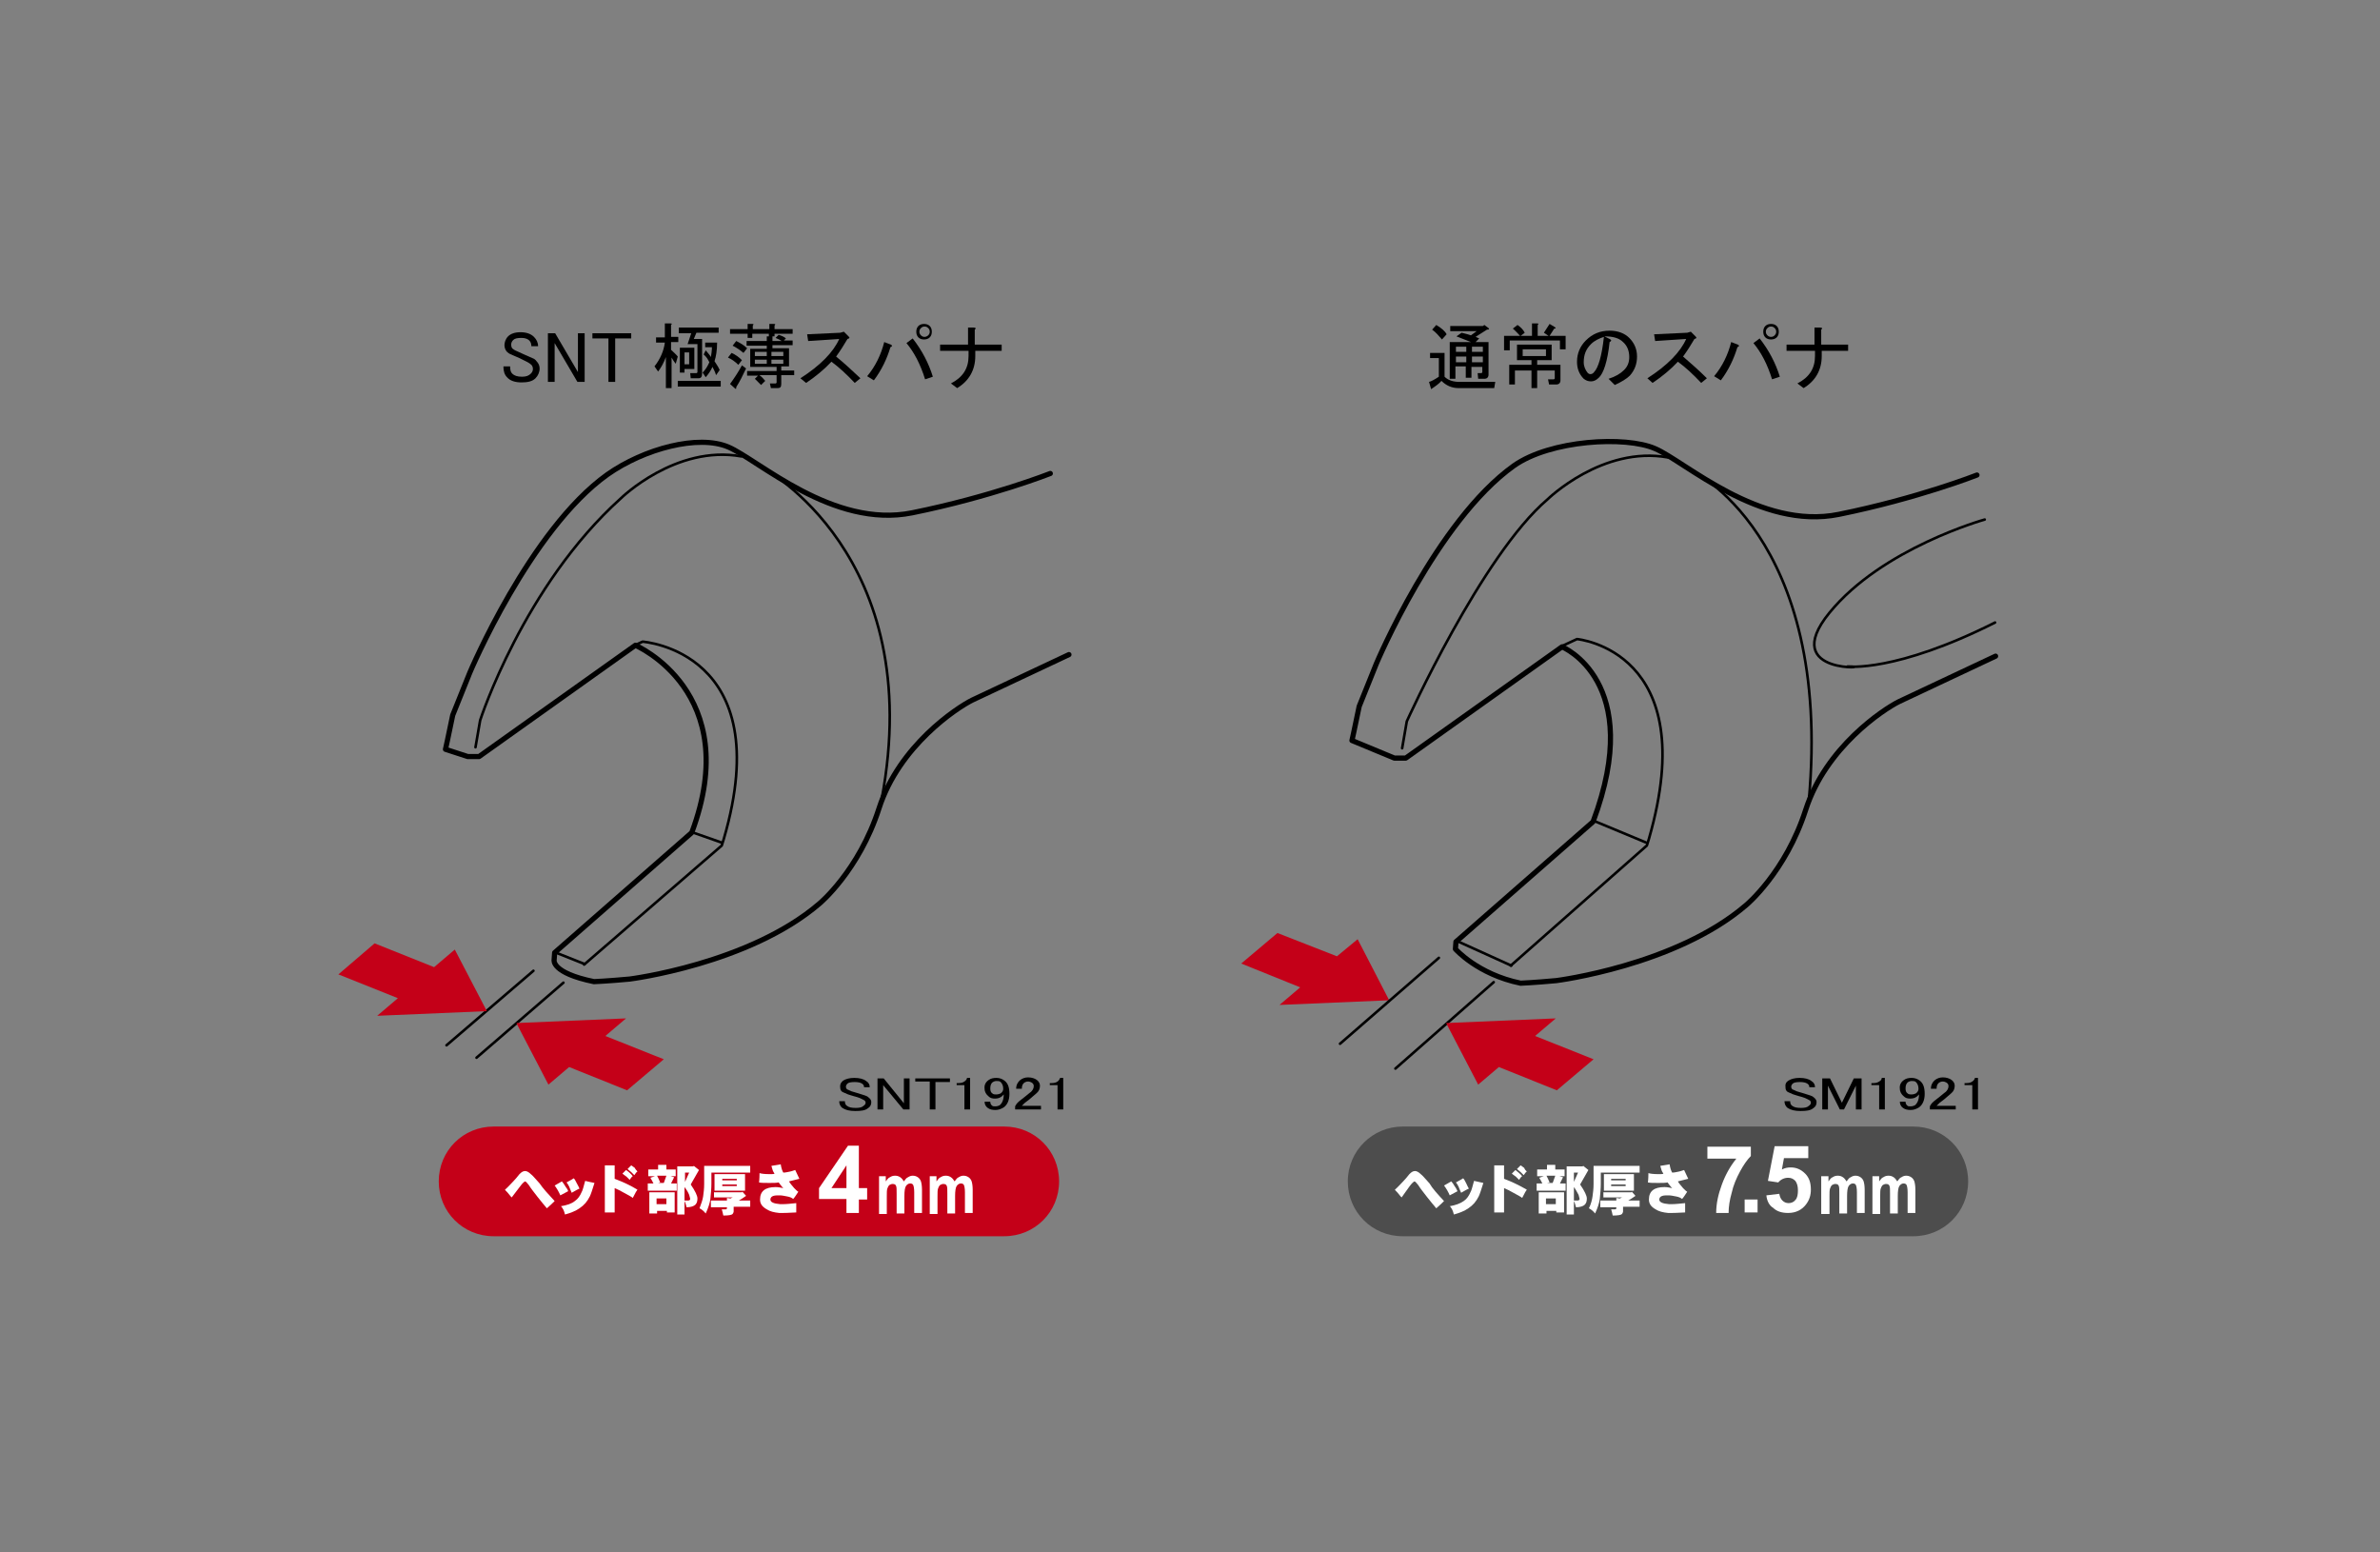 <?xml version="1.0" encoding="utf-8"?>
<!-- Generator: Adobe Illustrator 18.1.1, SVG Export Plug-In . SVG Version: 6.00 Build 0)  -->
<!DOCTYPE svg PUBLIC "-//W3C//DTD SVG 1.1//EN" "http://www.w3.org/Graphics/SVG/1.1/DTD/svg11.dtd">
<svg version="1.1" id="レイヤー_1" xmlns="http://www.w3.org/2000/svg" xmlns:xlink="http://www.w3.org/1999/xlink" x="0px"
	 y="0px" viewBox="0 0 460 300" style="enable-background:new 0 0 460 300;" xml:space="preserve">
<rect x="0" y="0" width="460" height="300" fill="#808080" stroke="none"/>
<g>
	<g>
		<path style="fill:none;stroke:#000000;stroke-linecap:round;stroke-linejoin:round;" d="M206.6,126.5l-18.7,8.8
			c-3,1.5-14.1,8.8-18,20.9c-3.9,12.1-11.5,18.4-11.5,18.4c-13.6,11.7-36.7,14.6-36.7,14.6c-4.3,0.4-6.9,0.5-6.9,0.5
			c-8.3-1.7-7.7-4.2-7.7-4.2l0.1-1.4l26.5-23.2c10.2-27.2-10.9-36.2-10.9-36.2l-30.2,21.5h-2.2l-4.3-1.4c0,0,0.5-2.2,1.4-6.6
			l3.3-8.2c0,0,11.6-27.6,26.6-38.3c7.1-5,17.6-7.8,23.4-5.3c5.8,2.5,20.2,15.8,35.5,12.7c15.3-3.1,26.7-7.6,26.7-7.6"/>
		<path style="fill:none;stroke:#000000;stroke-width:0.5;stroke-linecap:round;stroke-linejoin:round;" d="M122.9,124.6l1.3-0.6
			c0,0,26.3,1.8,15.7,38.1l-0.4,1.3l-26.6,23"/>
		
			<line style="fill:none;stroke:#000000;stroke-width:0.5;stroke-linecap:round;stroke-linejoin:round;" x1="107.2" y1="184" x2="113" y2="186.3"/>
		<path style="fill:none;stroke:#000000;stroke-width:0.5;stroke-linecap:round;stroke-linejoin:round;" d="M143.3,88.2
			c-12.7-2.3-23.3,8.1-23.3,8.1c-18.8,16.9-27.2,42.9-27.2,42.9l-0.9,5.2"/>
		
			<line style="fill:none;stroke:#000000;stroke-width:0.5;stroke-linecap:round;stroke-linejoin:round;" x1="133.7" y1="160.8" x2="139.4" y2="162.8"/>
		<path style="fill:none;stroke:#000000;stroke-width:0.5;stroke-linecap:round;stroke-linejoin:round;" d="M147.4,90.4
			c0,0,31.9,16.8,23,64.1"/>
	</g>
	<g>
		
			<line style="fill:none;stroke:#000000;stroke-width:0.5;stroke-linecap:round;stroke-linejoin:round;" x1="108.9" y1="189.9" x2="92.1" y2="204.4"/>
		
			<line style="fill:none;stroke:#000000;stroke-width:0.5;stroke-linecap:round;stroke-linejoin:round;" x1="103.1" y1="187.6" x2="86.3" y2="202"/>
		<polygon style="fill:#C40018;" points="106,209.6 99.8,197.7 121,196.8 117,200.2 128.3,204.7 121.2,210.7 110,206.2 		"/>
		<polygon style="fill:#C40018;" points="87.9,183.5 94.1,195.4 72.9,196.3 76.9,192.9 65.4,188.3 72.4,182.3 83.9,186.9 		"/>
	</g>
</g>
<g>
	<g>
		<path style="fill:none;stroke:#000000;stroke-width:0.5;stroke-linecap:round;stroke-linejoin:round;" d="M302,124.8l2.8-1.3
			c0,0,24.4,2.2,13.9,38.6l-0.4,1.3L292,186.6"/>
		
			<line style="fill:none;stroke:#000000;stroke-width:0.5;stroke-linecap:round;stroke-linejoin:round;" x1="281.5" y1="181.8" x2="292.1" y2="186.6"/>
		<path style="fill:none;stroke:#000000;stroke-width:0.5;stroke-linecap:round;stroke-linejoin:round;" d="M383.6,100.4
			c0,0-19.8,5.5-30,18c-10.2,12.5,9.9,10.4,3.5,10.4c0,0,9.2,1.2,28.5-8.5"/>
		<path style="fill:none;stroke:#000000;stroke-width:0.5;stroke-linecap:round;stroke-linejoin:round;" d="M322.4,88.4
			c-12.7-2.3-23.3,8.1-23.3,8.1c-12.7,10.8-27.2,42.9-27.2,42.9l-0.9,5.2"/>
		
			<line style="fill:none;stroke:#000000;stroke-width:0.5;stroke-linecap:round;stroke-linejoin:round;" x1="308" y1="158.6" x2="318.1" y2="162.8"/>
		<path style="fill:none;stroke:#000000;stroke-width:0.5;stroke-linecap:round;stroke-linejoin:round;" d="M326.6,90.7
			c0,0,27.7,12.6,23,64.1"/>
		<path style="fill:none;stroke:#000000;stroke-linecap:round;stroke-linejoin:round;" d="M385.7,126.8l-18.7,8.8
			c-3,1.5-14.1,8.8-18,20.9c-3.9,12.1-11.5,18.4-11.5,18.4c-13.6,11.7-36.7,14.6-36.7,14.6c-4.3,0.4-6.9,0.5-6.9,0.5
			c-8.3-1.7-12.6-6.6-12.6-6.6l0.1-1.4l26.5-23.2c10.2-27.2-6-33.8-6-33.8l-30.2,21.5h-2.2l-8.2-3.4c0,0,0.5-2.2,1.4-6.6l3.3-8.2
			c0,0,11.6-27.6,26.6-38.3c7.1-5,21.6-5.8,27.3-3.3c5.8,2.5,20.2,15.8,35.5,12.7c15.3-3.1,26.7-7.6,26.7-7.6"/>
	</g>
	<g>
		
			<line style="fill:none;stroke:#000000;stroke-width:0.5;stroke-linecap:round;stroke-linejoin:round;" x1="288.7" y1="189.8" x2="269.7" y2="206.5"/>
		<polygon style="fill:#C40018;" points="285.7,209.6 279.5,197.7 300.7,196.8 296.7,200.2 308,204.7 300.9,210.7 289.7,206.2 		"/>
		<polygon style="fill:#C40018;" points="262.4,181.5 268.5,193.3 247.3,194.2 251.3,190.8 239.9,186.2 246.9,180.3 258.4,184.8 		
			"/>
		
			<line style="fill:none;stroke:#000000;stroke-width:0.5;stroke-linecap:round;stroke-linejoin:round;" x1="278.1" y1="185.1" x2="259" y2="201.7"/>
	</g>
</g>
<g>
	<path d="M98.2,65c0.5-0.5,1.3-0.8,2.4-0.8c1.1,0,2,0.3,2.6,0.9c0.5,0.5,0.8,1.1,0.8,1.8h-1.3c0-0.4-0.1-0.8-0.4-1.1
		c-0.3-0.3-0.8-0.5-1.5-0.5c-0.8,0-1.3,0.1-1.6,0.4c-0.3,0.3-0.4,0.6-0.4,0.9c0,0.3,0.1,0.6,0.2,0.7c0.2,0.2,0.5,0.4,1,0.6
		c0.8,0.4,1.8,0.8,2.9,1.3c0.3,0.1,0.6,0.3,0.8,0.6c0.4,0.4,0.6,0.9,0.6,1.4c0,0.7-0.3,1.4-0.8,1.9c-0.6,0.6-1.5,0.8-2.7,0.8
		c-1.2,0-2.2-0.3-2.8-1c-0.5-0.5-0.7-1.2-0.7-2.1h1.3c0,0.7,0.1,1.1,0.4,1.4c0.4,0.4,1,0.6,1.9,0.6c0.8,0,1.3-0.2,1.7-0.6
		c0.3-0.3,0.4-0.6,0.4-0.9c0-0.3-0.1-0.6-0.3-0.8c-0.2-0.2-0.5-0.4-0.9-0.6c-0.4-0.2-0.8-0.4-1.4-0.7c-0.7-0.3-1.2-0.5-1.6-0.7
		c-0.3-0.1-0.6-0.3-0.8-0.5c-0.3-0.3-0.5-0.8-0.5-1.3C97.5,66.2,97.7,65.5,98.2,65z"/>
	<path d="M105.9,64.4h1.4l4.4,7.5v-7.5h1.3v9.4h-1.4l-4.4-7.5v7.5h-1.3V64.4z"/>
	<path d="M114.4,64.4h7.6v1h-3.1v8.4h-1.3v-8.4h-3.1V64.4z"/>
	<path d="M128.5,66.2h-1.7v-1h1.7v-2.7h1.1c0.3,0,0.3,0.1,0.1,0.3v2.3h1.4v1h-1.4v1.5c0.4,0.4,0.9,0.8,1.3,1.3l-0.4,1.4
		c-0.3-0.4-0.6-0.8-0.8-1.2v5.9h-1.1v-6c-0.4,1.1-0.9,2-1.5,2.8l-0.7-1C127.6,69.4,128.3,67.8,128.5,66.2z M139.2,74.7H131v-1.1h8.3
		V74.7z M131.3,63.3h7.6v1h-4.3l-0.5,1.2h1.6v6.7c0,0.6-0.2,0.9-0.7,0.9h-1.5l-0.1-1h1.2c0.1,0,0.2-0.1,0.2-0.2v-5.4h-1.9l0.7-2.1
		h-2.4V63.3z M132.3,72h-0.9v-4.8h2.8v4.1h-1.9V72z M133.2,70.4v-2.3h-0.9v2.3H133.2z M137.7,70.9c-0.3,0.7-0.7,1.3-1.3,2l-0.6-0.9
		c0.6-0.6,1-1.3,1.3-2c-0.3-0.6-0.6-1.1-1.1-1.5l0.4-0.8c0.4,0.5,0.8,0.9,1,1.3c0.1-0.6,0.2-1.3,0.2-1.9h-1.3v-0.9h2.3
		c0,1.5-0.2,2.7-0.5,3.6c0.3,0.5,0.7,1,1,1.7l-0.7,1C138.2,71.8,137.9,71.3,137.7,70.9z"/>
	<path d="M141.4,68.2c0.7,0.3,1.4,0.8,2,1.4l-0.7,0.9c-0.6-0.6-1.3-1.1-2-1.4L141.4,68.2z M144.2,71.2c-0.6,1.3-1.2,2.5-1.9,3.6
		c0,0.3,0,0.4-0.2,0.3l-1-0.9c0.8-1.1,1.6-2.3,2.3-3.6L144.2,71.2z M147.9,73.6l-0.8,0.8c-0.4-0.4-0.8-0.8-1.2-1.2l0.6-0.6h-2.1
		v-0.9h5.7v-0.8h-2.5H145v-3.5h3.2v-0.6h-3.9v-0.9h3.9V65h0.4v-0.5h-3.2v0.8h-0.9v-0.8h-3.4v-0.9h3.4v-1h0.9c0.3,0,0.3,0.1,0.1,0.3
		v0.7h3.2v-1h0.9c0.3,0,0.3,0.1,0.1,0.3v0.7h3.5v0.9h-3.5V65h-0.4v0.9h1.8c-0.3-0.2-0.7-0.4-1.2-0.6l0.6-0.6
		c0.6,0.2,1.1,0.4,1.4,0.7l-0.4,0.4h1.7v0.9h-3.9v0.6h3.2v3.5H151v0.8h2.5v0.9H151v1.7c0,0.6-0.2,0.8-0.7,0.8H149l-0.2-0.9h1.1
		c0.1,0,0.2-0.1,0.2-0.2v-1.4h-3.3C147.2,72.8,147.5,73.1,147.9,73.6z M143.7,68.2c-0.6-0.5-1.3-1-2.1-1.4l0.7-0.9
		c0.8,0.4,1.5,0.8,2.1,1.4L143.7,68.2z M148.2,68.8v-0.8h-2.3v0.8H148.2z M148.2,70.3v-0.8h-2.3v0.8H148.2z M151.4,68.8v-0.8h-2.3
		v0.8H151.4z M151.4,70.3v-0.8h-2.3v0.8H151.4z"/>
	<path d="M166.3,73.1l-1.1,0.9c-1.5-1.6-3-3-4.5-4.1c-1.4,1.5-3.1,2.9-4.9,4.1l-1.1-0.9c3.9-2.5,6.4-5.1,7.5-7.6l-6,0.4l-0.2-1.3
		l6.4-0.3l0.7-0.2l0.9,0.9c0.3,0.3,0.2,0.4-0.2,0.5c-0.7,1.2-1.4,2.3-2.2,3.4C163.2,70.2,164.7,71.6,166.3,73.1z"/>
	<path d="M172.2,66.6c0.3,0.2,0.3,0.3-0.1,0.5c-0.7,2.3-1.7,4.4-3.2,6.4l-1.3-0.8c1.6-1.9,2.7-4.2,3.3-6.6L172.2,66.6z M176.4,65.4
		c1.8,2.3,3.1,4.8,3.9,7.4l-1.5,0.5c-0.9-2.9-2.1-5.2-3.6-7L176.4,65.4z M177.5,65.2c-0.3-0.3-0.4-0.7-0.4-1.1
		c0-0.4,0.1-0.8,0.4-1.1c0.3-0.3,0.7-0.4,1.1-0.4c0.4,0,0.8,0.1,1.1,0.4c0.3,0.3,0.4,0.7,0.4,1.1c0,0.4-0.1,0.8-0.4,1.1
		c-0.3,0.3-0.7,0.4-1.1,0.4C178.2,65.6,177.8,65.5,177.5,65.2z M179.4,64.8c0.2-0.2,0.3-0.4,0.3-0.7c0-0.3-0.1-0.5-0.3-0.7
		c-0.2-0.2-0.4-0.3-0.7-0.3c-0.3,0-0.5,0.1-0.7,0.3c-0.2,0.2-0.3,0.4-0.3,0.7c0,0.3,0.1,0.5,0.3,0.7c0.2,0.2,0.4,0.3,0.7,0.3
		C178.9,65.1,179.2,65,179.4,64.8z"/>
	<path d="M188.5,66.6h5.1v1.2h-5.1v1c0,2.7-1.2,4.8-3.5,6.2l-1.2-0.9c2.3-1.2,3.4-2.9,3.4-5.3v-1h-5.5v-1.2h5.4v-3.3h1.1
		c0.4,0,0.5,0.2,0.2,0.4V66.6z"/>
</g>
<g>
	<path d="M278.6,73.6c-0.4,0.5-1.1,1-2,1.6l-0.4-1.4c0.4-0.1,1-0.4,1.9-1v-3.6h-1.7v-1h2.8v4.6c0.7,0.7,1.7,1,2.9,1h6.9l-0.2,1.2
		h-6.9C280.6,75,279.5,74.5,278.6,73.6z M277.6,62.8c1,0.6,1.7,1.2,2,1.8l-0.9,1c-0.6-0.7-1.2-1.4-1.9-1.9L277.6,62.8z M282.5,64.3
		c0.9,0.2,1.5,0.4,1.8,0.5l1.1-0.8h-5.1v-1h6.3l0.3-0.2l0.8,0.6c0.2,0.2,0.1,0.3-0.3,0.3l-2.2,1.4l0.7,0.3l-0.7,0.7h2.5v6.3
		c0,0.5-0.3,0.8-0.8,0.8h-1.2l-0.1-1.1h0.7c0.1,0,0.2-0.1,0.2-0.2v-1h-2.1V73h-1.1v-2.2h-2v2.4h-1.1v-7.1h4.1
		c-1.5-0.6-2.5-1-2.8-1.1L282.5,64.3z M281.4,67v1h2v-1H281.4z M283.4,68.9h-2V70h2V68.9z M284.5,67v1h2.1v-1H284.5z M286.6,68.9
		h-2.1V70h2.1V68.9z"/>
	<path d="M292.4,63.5l0.9-0.7c0.6,0.4,1.1,0.9,1.4,1.5l-0.8,0.6h2.2v-2.4h1c0.3,0,0.3,0.1,0.1,0.3v2.1h2.1l-0.9-0.6l1.1-1.7l1,0.6
		c0.3,0.2,0.2,0.3-0.1,0.3l-0.9,1.4h3.1v2.6h-1.1v-1.7h-9.7v1.9h-1.1v-2.8h3.1C293.3,64.4,292.9,63.9,292.4,63.5z M299.2,73.3h1.1
		c0.1,0,0.2-0.1,0.2-0.2v-1.5h-3.4V75H296v-3.4h-3.2v2.7h-1.1v-3.8h4.3v-0.9h-1.4h-1.4v-3h6.7v3h-2.8v0.9h4.5v3
		c0,0.5-0.3,0.8-0.8,0.8h-1.4L299.2,73.3z M298.8,67.5h-4.5v1.3h4.5V67.5z"/>
	<path d="M309,73c-0.5,0.5-1,0.7-1.5,0.7c-0.6,0-1-0.2-1.4-0.5c-0.9-0.9-1.3-2-1.3-3.3c0-1.6,0.6-3,1.7-4.1c1.3-1.3,2.8-1.9,4.6-1.9
		c1.6,0,2.9,0.5,3.8,1.4c1,1,1.5,2.2,1.5,3.6c0,1.5-0.5,2.7-1.4,3.7c-0.6,0.6-1.6,1.2-2.9,1.8l-1.2-1.2c1.3-0.4,2.3-1,3-1.7
		c0.7-0.7,1-1.5,1-2.5c0-1.2-0.4-2.2-1.2-2.9c-0.8-0.8-2-1.1-3.6-1.1l1,0.5c0.4,0.2,0.4,0.4,0,0.6C310.7,69.9,309.9,72.2,309,73z
		 M307.5,66.5c-1,1-1.4,2.1-1.4,3.5c0,0.8,0.3,1.5,0.8,2.1c0.1,0.1,0.3,0.2,0.5,0.2c0.2,0,0.5-0.1,0.7-0.4c0.8-0.8,1.5-3.1,1.9-6.8
		C309.1,65.4,308.2,65.8,307.5,66.5z"/>
	<path d="M329.9,73.1l-1.1,0.9c-1.5-1.6-3-3-4.5-4.1c-1.4,1.5-3.1,2.9-4.9,4.1l-1-0.9c3.9-2.5,6.4-5.1,7.5-7.6l-6,0.4l-0.2-1.3
		l6.4-0.3l0.7-0.2l0.9,0.9c0.3,0.3,0.2,0.4-0.2,0.5c-0.7,1.2-1.4,2.3-2.2,3.4C326.8,70.2,328.4,71.6,329.9,73.1z"/>
	<path d="M335.9,66.6c0.3,0.2,0.3,0.3-0.1,0.5c-0.7,2.3-1.7,4.4-3.2,6.4l-1.3-0.8c1.6-1.9,2.7-4.2,3.3-6.6L335.9,66.6z M340.1,65.4
		c1.8,2.3,3.1,4.8,3.9,7.4l-1.5,0.5c-0.9-2.9-2.1-5.2-3.6-7L340.1,65.4z M341.2,65.2c-0.3-0.3-0.4-0.7-0.4-1.1
		c0-0.4,0.1-0.8,0.4-1.1c0.3-0.3,0.7-0.4,1.1-0.4c0.4,0,0.8,0.1,1.1,0.4c0.3,0.3,0.4,0.7,0.4,1.1c0,0.4-0.1,0.8-0.4,1.1
		c-0.3,0.3-0.7,0.4-1.1,0.4C341.9,65.6,341.5,65.5,341.2,65.2z M343,64.8c0.2-0.2,0.3-0.4,0.3-0.7c0-0.3-0.1-0.5-0.3-0.7
		c-0.2-0.2-0.4-0.3-0.7-0.3c-0.3,0-0.5,0.1-0.7,0.3c-0.2,0.2-0.3,0.4-0.3,0.7c0,0.3,0.1,0.5,0.3,0.7c0.2,0.2,0.4,0.3,0.7,0.3
		C342.6,65.1,342.8,65,343,64.8z"/>
	<path d="M352.1,66.6h5.1v1.2h-5.1v1c0,2.7-1.2,4.8-3.5,6.2l-1.2-0.9c2.3-1.2,3.4-2.9,3.4-5.3v-1h-5.5v-1.2h5.4v-3.3h1.1
		c0.4,0,0.5,0.2,0.2,0.4V66.6z"/>
</g>
<g>
	<path d="M163,208.8c0.5-0.3,1.2-0.5,2.1-0.5c1,0,1.8,0.2,2.3,0.6c0.5,0.3,0.7,0.7,0.7,1.2H167c0-0.3-0.1-0.5-0.4-0.7
		c-0.3-0.2-0.8-0.3-1.4-0.3c-0.7,0-1.2,0.1-1.4,0.3c-0.2,0.2-0.3,0.4-0.3,0.6c0,0.2,0.1,0.4,0.2,0.5c0.2,0.1,0.5,0.2,0.9,0.4
		c0.8,0.2,1.6,0.5,2.6,0.8c0.3,0.1,0.5,0.2,0.7,0.4c0.4,0.3,0.5,0.6,0.5,0.9c0,0.5-0.2,0.9-0.7,1.2c-0.5,0.4-1.3,0.5-2.4,0.5
		c-1.1,0-1.9-0.2-2.5-0.6c-0.4-0.3-0.6-0.8-0.6-1.3h1.1c0,0.4,0.1,0.7,0.4,0.9c0.4,0.3,0.9,0.4,1.7,0.4c0.7,0,1.2-0.1,1.5-0.4
		c0.3-0.2,0.4-0.4,0.4-0.6c0-0.2-0.1-0.4-0.3-0.5c-0.2-0.1-0.4-0.2-0.8-0.4c-0.3-0.1-0.8-0.3-1.3-0.4c-0.6-0.2-1.1-0.3-1.4-0.5
		c-0.3-0.1-0.5-0.2-0.7-0.3c-0.3-0.2-0.4-0.5-0.4-0.8C162.3,209.5,162.6,209.1,163,208.8z"/>
	<path d="M169.6,208.4h1.2l3.9,4.8v-4.8h1.1v6h-1.2l-3.9-4.7v4.7h-1.1V208.4z"/>
	<path d="M176.8,208.4h6.8v0.7h-2.8v5.3h-1.1V209h-2.8V208.4z"/>
	<path d="M186.9,208.3h0.6v6.1h-1.1v-4.7h-1.5v-0.4h0.4c0.5,0,0.8-0.1,1.1-0.3C186.7,208.8,186.9,208.5,186.9,208.3z"/>
	<path d="M191.1,208.7c0.4-0.3,0.9-0.4,1.5-0.4c0.6,0,1.1,0.2,1.5,0.5c0.7,0.5,1,1.3,1,2.6c0,1.2-0.4,2.1-1.1,2.6
		c-0.5,0.3-1,0.5-1.6,0.5c-0.6,0-1.1-0.1-1.5-0.4c-0.4-0.3-0.6-0.7-0.6-1.2h1.1c0,0.3,0.1,0.6,0.4,0.8c0.1,0.1,0.3,0.1,0.6,0.1
		c0.3,0,0.6-0.1,0.8-0.2c0.5-0.4,0.8-1.1,0.8-2.1c-0.1,0.1-0.3,0.3-0.4,0.4c-0.4,0.3-0.8,0.4-1.3,0.4c-0.5,0-0.9-0.1-1.2-0.4
		c-0.5-0.4-0.8-0.9-0.8-1.5C190.2,209.7,190.5,209.1,191.1,208.7z M191.9,209.1c-0.3,0.2-0.5,0.6-0.5,1.2c0,0.5,0.1,0.8,0.4,1
		c0.2,0.2,0.5,0.2,0.7,0.2c0.4,0,0.7-0.1,0.9-0.2c0.4-0.3,0.5-0.6,0.5-0.9c0-0.6-0.2-1-0.5-1.3c-0.2-0.2-0.5-0.2-0.8-0.2
		C192.3,208.9,192.1,209,191.9,209.1z"/>
	<path d="M196.4,210.4c0-0.7,0.3-1.3,0.8-1.7c0.4-0.3,0.9-0.5,1.5-0.5c0.7,0,1.3,0.2,1.7,0.5c0.4,0.3,0.6,0.7,0.6,1.1
		c0,0.6-0.2,1.1-0.7,1.5c-0.5,0.4-0.9,0.8-1.4,1.2c-0.3,0.2-0.5,0.4-0.8,0.6c-0.2,0.2-0.4,0.4-0.6,0.6h3.7v0.7h-5v-0.6
		c0.1-0.2,0.3-0.6,0.8-1c0.8-0.6,1.5-1.2,2-1.6c0.6-0.4,0.8-0.9,0.8-1.3c0-0.3-0.1-0.5-0.4-0.7c-0.2-0.1-0.4-0.2-0.7-0.2
		c-0.3,0-0.5,0.1-0.7,0.2c-0.4,0.3-0.5,0.7-0.5,1.2H196.4z"/>
	<path d="M204.9,208.3h0.6v6.1h-1.1v-4.7h-1.5v-0.4h0.4c0.5,0,0.8-0.1,1.1-0.3C204.7,208.8,204.8,208.5,204.9,208.3z"/>
</g>
<g>
	<path d="M345.7,208.8c0.5-0.3,1.2-0.5,2.1-0.5c1,0,1.8,0.2,2.3,0.6c0.5,0.3,0.7,0.7,0.7,1.2h-1.1c0-0.3-0.1-0.5-0.4-0.7
		c-0.3-0.2-0.8-0.3-1.4-0.3c-0.7,0-1.2,0.1-1.4,0.3c-0.2,0.2-0.3,0.4-0.3,0.6c0,0.2,0.1,0.4,0.2,0.5c0.2,0.1,0.5,0.2,0.9,0.4
		c0.8,0.2,1.6,0.5,2.6,0.8c0.3,0.1,0.5,0.2,0.7,0.4c0.4,0.3,0.5,0.6,0.5,0.9c0,0.5-0.2,0.9-0.7,1.2c-0.5,0.4-1.3,0.5-2.4,0.5
		c-1.1,0-1.9-0.2-2.5-0.6c-0.4-0.3-0.6-0.8-0.6-1.3h1.1c0,0.4,0.1,0.7,0.4,0.9c0.4,0.3,0.9,0.4,1.7,0.4c0.7,0,1.2-0.1,1.5-0.4
		c0.3-0.2,0.4-0.4,0.4-0.6c0-0.2-0.1-0.4-0.3-0.5c-0.2-0.1-0.4-0.2-0.8-0.4c-0.3-0.1-0.8-0.3-1.3-0.4c-0.6-0.2-1.1-0.3-1.4-0.5
		c-0.3-0.1-0.5-0.2-0.7-0.3c-0.3-0.2-0.4-0.5-0.4-0.8C345,209.5,345.2,209.1,345.7,208.8z"/>
	<path d="M352.2,208.4h1.5l2.3,4.7l2.3-4.7h1.5v6h-1.1v-4.6l-2.3,4.6h-0.8l-2.3-4.6v4.6h-1.1V208.4z"/>
	<path d="M363.7,208.3h0.6v6.1h-1.1v-4.7h-1.5v-0.4h0.4c0.5,0,0.8-0.1,1.1-0.3C363.6,208.8,363.7,208.5,363.7,208.3z"/>
	<path d="M368,208.7c0.4-0.3,0.9-0.4,1.5-0.4c0.6,0,1.1,0.2,1.5,0.5c0.7,0.5,1,1.3,1,2.6c0,1.2-0.4,2.1-1.1,2.6
		c-0.5,0.3-1,0.5-1.6,0.5c-0.6,0-1.1-0.1-1.5-0.4c-0.4-0.3-0.6-0.7-0.6-1.2h1.1c0,0.3,0.1,0.6,0.4,0.8c0.1,0.1,0.3,0.1,0.6,0.1
		c0.3,0,0.6-0.1,0.8-0.2c0.5-0.4,0.8-1.1,0.8-2.1c-0.1,0.1-0.3,0.3-0.4,0.4c-0.4,0.3-0.8,0.4-1.3,0.4c-0.5,0-0.9-0.1-1.2-0.4
		c-0.5-0.4-0.8-0.9-0.8-1.5C367.1,209.7,367.4,209.1,368,208.7z M368.8,209.1c-0.3,0.2-0.5,0.6-0.5,1.2c0,0.5,0.1,0.8,0.4,1
		c0.2,0.2,0.5,0.2,0.7,0.2c0.4,0,0.7-0.1,0.9-0.2c0.4-0.3,0.5-0.6,0.5-0.9c0-0.6-0.2-1-0.5-1.3c-0.2-0.2-0.5-0.2-0.8-0.2
		C369.2,208.9,369,209,368.8,209.1z"/>
	<path d="M373.2,210.4c0-0.7,0.3-1.3,0.8-1.7c0.4-0.3,0.9-0.5,1.5-0.5c0.7,0,1.3,0.2,1.7,0.5c0.4,0.3,0.6,0.7,0.6,1.1
		c0,0.6-0.2,1.1-0.7,1.5c-0.5,0.4-0.9,0.8-1.4,1.2c-0.3,0.2-0.5,0.4-0.8,0.6c-0.2,0.2-0.4,0.4-0.6,0.6h3.7v0.7h-5v-0.6
		c0.1-0.2,0.3-0.6,0.8-1c0.8-0.6,1.5-1.2,2-1.6c0.6-0.4,0.8-0.9,0.8-1.3c0-0.3-0.1-0.5-0.4-0.7c-0.2-0.1-0.4-0.2-0.7-0.2
		c-0.3,0-0.5,0.1-0.7,0.2c-0.4,0.3-0.5,0.7-0.5,1.2H373.2z"/>
	<path d="M381.7,208.3h0.6v6.1h-1.1v-4.7h-1.5v-0.4h0.4c0.5,0,0.8-0.1,1.1-0.3C381.5,208.8,381.7,208.5,381.7,208.3z"/>
</g>
<path style="fill:#C40018;" d="M95.4,238.9c-5.9,0-10.6-4.7-10.6-10.6c0-5.9,4.7-10.6,10.6-10.6h98.7c5.9,0,10.6,4.7,10.6,10.6
	c0,5.9-4.7,10.6-10.6,10.6H95.4z"/>
<g>
	<path style="fill:#FFFFFF;" d="M107.2,232.1c-0.3,0.3-0.8,0.8-1.5,1.4c-0.5-0.6-1.1-1.3-1.8-2.2c-0.6-0.8-1.2-1.5-1.7-2.3
		c-0.3-0.4-0.6-0.7-0.7-0.7c-0.1,0-0.5,0.3-1,1l-1.6,2.1c-0.1-0.1-0.3-0.3-0.6-0.7c-0.3-0.4-0.6-0.6-0.7-0.8
		c0.6-0.5,1.1-1.1,1.6-1.6c0.4-0.4,0.8-0.9,1.2-1.4c0.4-0.4,0.7-0.6,1.1-0.6c0.3,0,0.7,0.2,1.1,0.6c0.3,0.2,0.8,0.8,1.7,1.8
		C104.9,229.6,105.9,230.7,107.2,232.1z"/>
	<path style="fill:#FFFFFF;" d="M109.8,230.2c-0.2,0.1-0.6,0.3-1.5,0.8c-0.1-0.3-0.3-0.6-0.5-1c-0.3-0.5-0.5-0.8-0.6-0.9
		c0.5-0.3,0.9-0.5,1.4-0.8c0.2,0.2,0.4,0.5,0.7,1C109.6,229.7,109.8,230,109.8,230.2z M114.9,228.6c-0.4,1.3-0.7,2.2-0.9,2.6
		c-0.5,1-1.1,1.7-2,2.3c-0.7,0.5-1.7,0.9-2.8,1.2c-0.1-0.4-0.2-0.7-0.3-0.9c-0.2-0.3-0.3-0.6-0.5-0.7c1.2-0.2,2.1-0.5,2.7-1
		c0.6-0.4,1-1,1.3-1.7c0.2-0.3,0.4-1.1,0.7-2.2C113.4,228.3,114,228.4,114.9,228.6z M112,229.7c-0.3,0.1-0.8,0.4-1.5,0.8
		c-0.2-0.5-0.4-0.9-0.5-1.2c-0.2-0.4-0.4-0.7-0.5-0.8c0.3-0.2,0.8-0.4,1.4-0.8c0.2,0.2,0.4,0.6,0.6,1
		C111.8,229.2,111.9,229.5,112,229.7z"/>
	<path style="fill:#FFFFFF;" d="M123.2,229.9c-0.1,0.1-0.4,0.6-0.9,1.6c-0.2-0.2-0.8-0.5-1.7-1c-0.7-0.4-1.3-0.7-1.8-0.9v4.7h-1.9
		v-9.1h1.9v2.6C120.4,228.4,121.9,229.1,123.2,229.9z M122.3,227.3c-0.2,0.1-0.4,0.4-0.6,0.7c-0.1-0.1-0.3-0.3-0.6-0.6
		c-0.4-0.3-0.7-0.5-0.8-0.6c0.2-0.2,0.4-0.4,0.7-0.7C121.6,226.5,122,226.9,122.3,227.3z M123.2,226.4c-0.2,0.1-0.4,0.4-0.6,0.7
		c-0.2-0.2-0.4-0.4-0.6-0.6c-0.4-0.3-0.6-0.5-0.7-0.6c0.2-0.2,0.4-0.4,0.7-0.7c0.2,0.1,0.4,0.3,0.7,0.5
		C122.8,226,123.1,226.2,123.2,226.4z"/>
	<path style="fill:#FFFFFF;" d="M127.2,225.1h1.6v0.9h1.8v1.3h-1l0.7,0.2l-0.6,1.2h1.1v1.4h-5.6v-1.4h1.1c-0.2-0.4-0.4-0.8-0.6-1.1
		l0.9-0.3h-1.3v-1.3h1.9V225.1z M130.4,230.4v3.9h-1.5V234h-1.9v0.5h-1.5v-4.1H130.4z M126.9,232.7h1.9v-1.1h-1.9V232.7z
		 M127.2,228.6h1.1l0.5-1.4H127c0.2,0.4,0.4,0.8,0.6,1.3L127.2,228.6z M132.3,232.1v2.6h-1.4v-9.3h3.1l0.1-0.1l1,0.8l-1.6,2.8
		c0.9,1.3,1.3,2.2,1.3,2.7c0,0.5-0.1,0.9-0.4,1.2c-0.3,0.3-0.9,0.5-1.7,0.5C132.6,232.9,132.5,232.5,132.3,232.1z M133.2,226.6h-0.8
		v1.8L133.2,226.6z M132.3,229.4v2.6h0.7c0.2,0,0.4-0.1,0.4-0.3c0-0.1-0.1-0.4-0.2-0.8C133,230.4,132.7,229.9,132.3,229.4z"/>
	<path style="fill:#FFFFFF;" d="M137.5,226.5v2.2c0,1-0.1,2-0.2,3c-0.1,0.8-0.4,1.7-0.9,2.8c-0.4-0.5-0.8-0.8-1.2-1
		c0.3-0.8,0.6-1.6,0.7-2.3c0.1-0.7,0.2-1.5,0.2-2.4v-3.5h8.9v1.3H137.5z M140.5,231.5l0.7,0.1c0.2-0.1,0.3-0.2,0.5-0.2H138v-1h5.4
		l0.1-0.1l0.7,0.8c-0.6,0.4-1,0.7-1.4,0.9h2.2v1.2h-3.2v0.9c0,0.2-0.1,0.3-0.2,0.5c-0.2,0.2-0.8,0.3-1.8,0.3
		c-0.1-0.5-0.2-0.9-0.3-1.2h0.8c0.1,0,0.2-0.1,0.2-0.2v-0.2h-3.1V232h3.1V231.5z M144,226.9v3.2h-5.9v-3.2H144z M139.6,228v0.1h2.8
		v-0.3h-2.8V228z M139.6,228.9v0.3h2.8v-0.3H139.6z"/>
	<path style="fill:#FFFFFF;" d="M154.5,227.8c-0.5,0.1-1.1,0.3-2,0.5c0.2,0.4,0.6,0.8,1,1.3c0.4,0.4,0.6,0.6,0.8,0.7
		c-0.4,0.6-0.7,1.1-1,1.4c-0.2-0.2-0.6-0.4-1.2-0.5c-0.5-0.1-1-0.2-1.4-0.2c-0.5,0-0.9,0-1.2,0.1c-0.4,0.1-0.6,0.4-0.6,0.7
		c0,0.5,0.6,0.8,1.9,0.9h0.5c0.7,0,1.6-0.1,2.6-0.2l0,1.8c-1.7,0.1-2.5,0.1-2.5,0.1h-0.8c-1-0.1-1.8-0.3-2.4-0.7
		c-0.9-0.5-1.3-1.1-1.3-1.9c0-1.6,1-2.4,3-2.4c0.5,0,1,0.1,1.5,0.2c-0.2-0.2-0.4-0.4-0.6-0.7c-0.1-0.1-0.2-0.3-0.3-0.4
		c-0.4,0.1-1,0.1-1.8,0.1c-0.9,0-1.6,0-2-0.1c0,0,0.1-0.6,0.1-1.8c0.3,0.1,0.9,0.2,2,0.2c0.5,0,0.8,0,0.9-0.1
		c-0.1-0.2-0.3-0.4-0.4-0.8c-0.1-0.4-0.2-0.6-0.2-0.7c0.1,0,0.7-0.1,1.8-0.3c0.1,0.7,0.3,1.3,0.5,1.6c0.4,0,0.8-0.1,1.3-0.2
		c0.5-0.1,0.9-0.3,1-0.3L154.5,227.8z"/>
</g>
<path style="fill:#4D4D4D;" d="M271.1,238.9c-5.9,0-10.6-4.7-10.6-10.6c0-5.9,4.8-10.6,10.6-10.6h98.7c5.9,0,10.6,4.7,10.6,10.6
	c0,5.9-4.7,10.6-10.6,10.6H271.1z"/>
<g>
	<path style="fill:#FFFFFF;" d="M279.1,232.1c-0.3,0.3-0.8,0.8-1.5,1.4c-0.5-0.6-1.1-1.3-1.8-2.2c-0.6-0.8-1.2-1.5-1.7-2.3
		c-0.3-0.4-0.6-0.7-0.7-0.7c-0.1,0-0.5,0.3-1,1l-1.5,2.1c-0.1-0.1-0.3-0.3-0.6-0.7c-0.3-0.4-0.6-0.6-0.7-0.8
		c0.6-0.5,1.1-1.1,1.6-1.6c0.4-0.4,0.8-0.9,1.2-1.4c0.4-0.4,0.7-0.6,1.1-0.6c0.3,0,0.7,0.2,1.1,0.6c0.3,0.2,0.8,0.8,1.7,1.8
		C276.8,229.6,277.8,230.7,279.1,232.1z"/>
	<path style="fill:#FFFFFF;" d="M281.7,230.2c-0.2,0.1-0.6,0.3-1.5,0.8c-0.1-0.3-0.3-0.6-0.5-1c-0.3-0.5-0.5-0.8-0.6-0.9
		c0.5-0.3,0.9-0.5,1.4-0.8c0.2,0.2,0.4,0.5,0.7,1C281.5,229.7,281.6,230,281.7,230.2z M286.7,228.6c-0.4,1.3-0.7,2.2-0.9,2.6
		c-0.5,1-1.1,1.7-2,2.3c-0.7,0.5-1.7,0.9-2.8,1.2c-0.1-0.4-0.2-0.7-0.3-0.9c-0.2-0.3-0.3-0.6-0.5-0.7c1.1-0.2,2-0.5,2.7-1
		c0.6-0.4,1-1,1.3-1.7c0.2-0.3,0.4-1.1,0.7-2.2C285.3,228.3,285.8,228.4,286.7,228.6z M283.9,229.7c-0.3,0.1-0.8,0.4-1.5,0.8
		c-0.2-0.5-0.4-0.9-0.5-1.2c-0.2-0.4-0.4-0.7-0.5-0.8c0.3-0.2,0.8-0.4,1.4-0.8c0.2,0.2,0.4,0.6,0.6,1
		C283.6,229.2,283.8,229.5,283.9,229.7z"/>
	<path style="fill:#FFFFFF;" d="M295.1,229.9c-0.1,0.1-0.4,0.6-0.9,1.6c-0.2-0.2-0.8-0.5-1.7-1c-0.7-0.4-1.3-0.7-1.8-0.9v4.7h-1.9
		v-9.1h1.9v2.6C292.3,228.4,293.7,229.1,295.1,229.9z M294.2,227.3c-0.2,0.1-0.4,0.4-0.6,0.7c-0.1-0.1-0.3-0.3-0.6-0.6
		c-0.4-0.3-0.7-0.5-0.8-0.6c0.2-0.2,0.4-0.4,0.7-0.7C293.4,226.5,293.9,226.9,294.2,227.3z M295.1,226.4c-0.2,0.1-0.4,0.4-0.6,0.7
		c-0.2-0.2-0.4-0.4-0.6-0.6c-0.4-0.3-0.6-0.5-0.7-0.6c0.2-0.2,0.4-0.4,0.7-0.7c0.2,0.1,0.4,0.3,0.7,0.5
		C294.7,226,294.9,226.2,295.1,226.4z"/>
	<path style="fill:#FFFFFF;" d="M299,225.1h1.6v0.9h1.8v1.3h-1l0.7,0.2l-0.6,1.2h1.1v1.4H297v-1.4h1.1c-0.2-0.4-0.4-0.8-0.6-1.1
		l0.9-0.3h-1.3v-1.3h1.9V225.1z M302.3,230.4v3.9h-1.5V234h-1.9v0.5h-1.5v-4.1H302.3z M298.8,232.7h1.9v-1.1h-1.9V232.7z M299,228.6
		h1.1l0.5-1.4h-1.7c0.2,0.4,0.4,0.8,0.6,1.3L299,228.6z M304.2,232.1v2.6h-1.4v-9.3h3.1l0.1-0.1l1,0.8l-1.6,2.8
		c0.9,1.3,1.3,2.2,1.3,2.7c0,0.5-0.1,0.9-0.4,1.2c-0.3,0.3-0.9,0.5-1.7,0.5C304.5,232.9,304.4,232.5,304.2,232.1z M305,226.6h-0.8
		v1.8L305,226.6z M304.2,229.4v2.6h0.7c0.2,0,0.4-0.1,0.4-0.3c0-0.1-0.1-0.4-0.2-0.8C304.8,230.4,304.6,229.9,304.2,229.4z"/>
	<path style="fill:#FFFFFF;" d="M309.4,226.5v2.2c0,1-0.1,2-0.2,3c-0.1,0.8-0.4,1.7-0.9,2.8c-0.4-0.5-0.8-0.8-1.2-1
		c0.4-0.8,0.6-1.6,0.7-2.3c0.1-0.7,0.2-1.5,0.2-2.4v-3.5h8.9v1.3H309.4z M312.4,231.5l0.7,0.1c0.2-0.1,0.3-0.2,0.5-0.2h-3.7v-1h5.4
		l0.1-0.1l0.7,0.8c-0.6,0.4-1,0.7-1.4,0.9h2.2v1.2h-3.2v0.9c0,0.2-0.1,0.3-0.2,0.5c-0.2,0.2-0.8,0.3-1.8,0.3
		c-0.1-0.5-0.2-0.9-0.3-1.2h0.8c0.1,0,0.2-0.1,0.2-0.2v-0.2h-3.1V232h3.1V231.5z M315.8,226.9v3.2H310v-3.2H315.8z M311.4,228v0.1
		h2.8v-0.3h-2.8V228z M311.4,228.9v0.3h2.8v-0.3H311.4z"/>
	<path style="fill:#FFFFFF;" d="M326.3,227.8c-0.5,0.1-1.1,0.3-2,0.5c0.2,0.4,0.6,0.8,1,1.3c0.4,0.4,0.6,0.6,0.8,0.7
		c-0.4,0.6-0.7,1.1-1,1.4c-0.2-0.2-0.6-0.4-1.2-0.5c-0.5-0.1-1-0.2-1.4-0.2c-0.5,0-0.9,0-1.2,0.1c-0.4,0.1-0.6,0.4-0.6,0.7
		c0,0.5,0.6,0.8,1.9,0.9h0.5c0.7,0,1.6-0.1,2.6-0.2l0,1.8c-1.7,0.1-2.5,0.1-2.5,0.1h-0.8c-1-0.1-1.8-0.3-2.4-0.7
		c-0.9-0.5-1.3-1.1-1.3-1.9c0-1.6,1-2.4,3-2.4c0.5,0,1,0.1,1.5,0.2c-0.2-0.2-0.4-0.4-0.6-0.7c-0.1-0.1-0.2-0.3-0.3-0.4
		c-0.4,0.1-1,0.1-1.8,0.1c-0.9,0-1.6,0-2-0.1c0,0,0.1-0.6,0.1-1.8c0.3,0.1,0.9,0.2,2,0.2c0.5,0,0.8,0,0.9-0.1
		c-0.1-0.2-0.3-0.4-0.4-0.8c-0.1-0.4-0.2-0.6-0.2-0.7c0.1,0,0.7-0.1,1.8-0.3c0.1,0.7,0.3,1.3,0.5,1.6c0.4,0,0.8-0.1,1.3-0.2
		c0.5-0.1,0.9-0.3,1-0.3L326.3,227.8z"/>
</g>
<g>
	<path style="fill:#FFFFFF;" d="M163.6,234.3v-2.6h-5.3v-2.1l5.6-8.2h2.1v8.2h1.6v2.2H166v2.6H163.6z M163.6,229.6v-4.4l-2.9,4.4
		H163.6z"/>
</g>
<g>
	<path style="fill:#FFFFFF;" d="M169.8,227.3h1.4v1c0.3-0.4,0.5-0.7,0.8-0.8c0.3-0.2,0.6-0.3,1-0.3c0.4,0,0.7,0.1,1,0.3
		c0.3,0.2,0.5,0.5,0.7,0.8c0.3-0.4,0.5-0.7,0.8-0.8c0.3-0.2,0.6-0.3,0.9-0.3c0.4,0,0.7,0.1,1,0.3c0.3,0.2,0.5,0.5,0.6,0.8
		c0.1,0.3,0.2,0.9,0.2,1.6v4.5h-1.5v-4c0-0.7-0.1-1.2-0.2-1.4c-0.1-0.2-0.3-0.3-0.6-0.3c-0.3,0-0.6,0.2-0.8,0.5
		c-0.2,0.3-0.3,1-0.3,1.9v3.4h-1.5v-3.8c0-0.8,0-1.3-0.1-1.5c-0.1-0.3-0.3-0.4-0.7-0.4c-0.2,0-0.4,0.1-0.6,0.2
		c-0.2,0.2-0.3,0.4-0.4,0.7c-0.1,0.3-0.1,0.8-0.1,1.5v3.4h-1.5V227.3z"/>
	<path style="fill:#FFFFFF;" d="M179.6,227.3h1.4v1c0.3-0.4,0.5-0.7,0.8-0.8c0.3-0.2,0.6-0.3,1-0.3c0.4,0,0.7,0.1,1,0.3
		c0.3,0.2,0.5,0.5,0.7,0.8c0.3-0.4,0.5-0.7,0.8-0.8c0.3-0.2,0.6-0.3,0.9-0.3c0.4,0,0.7,0.1,1,0.3c0.3,0.2,0.5,0.5,0.6,0.8
		c0.1,0.3,0.2,0.9,0.2,1.6v4.5h-1.5v-4c0-0.7-0.1-1.2-0.2-1.4c-0.1-0.2-0.3-0.3-0.6-0.3c-0.3,0-0.6,0.2-0.8,0.5
		c-0.2,0.3-0.3,1-0.3,1.9v3.4h-1.5v-3.8c0-0.8,0-1.3-0.1-1.5c-0.1-0.3-0.3-0.4-0.7-0.4c-0.2,0-0.4,0.1-0.6,0.2
		c-0.2,0.2-0.3,0.4-0.4,0.7c-0.1,0.3-0.1,0.8-0.1,1.5v3.4h-1.5V227.3z"/>
</g>
<g>
	<path style="fill:#FFFFFF;" d="M330,223.9v-2.3h8.4v1.8c-0.7,0.7-1.4,1.7-2.1,3c-0.7,1.3-1.3,2.7-1.6,4.1c-0.4,1.4-0.6,2.7-0.6,3.9
		h-2.4c0-1.8,0.4-3.6,1.1-5.5c0.7-1.9,1.6-3.5,2.8-5H330z"/>
	<path style="fill:#FFFFFF;" d="M337.2,234.3v-2.5h2.5v2.5H337.2z"/>
	<path style="fill:#FFFFFF;" d="M341.4,231l2.5-0.3c0.1,0.6,0.3,1,0.6,1.3c0.3,0.3,0.7,0.5,1.2,0.5c0.5,0,1-0.2,1.3-0.6
		c0.4-0.4,0.5-1.1,0.5-1.9c0-0.8-0.2-1.4-0.5-1.8c-0.4-0.4-0.8-0.6-1.4-0.6c-0.7,0-1.4,0.3-1.9,0.9l-2-0.3l1.3-6.7h6.5v2.3h-4.7
		l-0.4,2.2c0.6-0.3,1.1-0.4,1.7-0.4c1.1,0,2,0.4,2.8,1.2c0.8,0.8,1.1,1.8,1.1,3.1c0,1.1-0.3,2-0.9,2.8c-0.8,1.1-2,1.7-3.5,1.7
		c-1.2,0-2.2-0.3-2.9-1C342,233,341.5,232.1,341.4,231z"/>
</g>
<g>
	<path style="fill:#FFFFFF;" d="M352,227.3h1.4v1c0.3-0.4,0.5-0.7,0.8-0.8c0.3-0.2,0.6-0.3,1-0.3c0.4,0,0.7,0.1,1,0.3
		c0.3,0.2,0.5,0.5,0.7,0.8c0.3-0.4,0.5-0.7,0.8-0.8c0.3-0.2,0.6-0.3,0.9-0.3c0.4,0,0.7,0.1,1,0.3c0.3,0.2,0.5,0.5,0.6,0.8
		c0.1,0.3,0.2,0.9,0.2,1.6v4.5h-1.5v-4c0-0.7-0.1-1.2-0.2-1.4c-0.1-0.2-0.3-0.3-0.6-0.3c-0.3,0-0.6,0.2-0.8,0.5
		c-0.2,0.3-0.3,1-0.3,1.9v3.4h-1.5v-3.8c0-0.8,0-1.3-0.1-1.5c-0.1-0.3-0.3-0.4-0.7-0.4c-0.2,0-0.4,0.1-0.6,0.2
		c-0.2,0.2-0.3,0.4-0.4,0.7c-0.1,0.3-0.1,0.8-0.1,1.5v3.4H352V227.3z"/>
	<path style="fill:#FFFFFF;" d="M361.8,227.3h1.4v1c0.3-0.4,0.5-0.7,0.8-0.8c0.3-0.2,0.6-0.3,1-0.3c0.4,0,0.7,0.1,1,0.3
		c0.3,0.2,0.5,0.5,0.7,0.8c0.3-0.4,0.5-0.7,0.8-0.8c0.3-0.2,0.6-0.3,0.9-0.3c0.4,0,0.7,0.1,1,0.3c0.3,0.2,0.5,0.5,0.6,0.8
		c0.1,0.3,0.2,0.9,0.2,1.6v4.5h-1.5v-4c0-0.7-0.1-1.2-0.2-1.4c-0.1-0.2-0.3-0.3-0.6-0.3c-0.3,0-0.6,0.2-0.8,0.5
		c-0.2,0.3-0.3,1-0.3,1.9v3.4h-1.5v-3.8c0-0.8,0-1.3-0.1-1.5c-0.1-0.3-0.3-0.4-0.7-0.4c-0.2,0-0.4,0.1-0.6,0.2
		c-0.2,0.2-0.3,0.4-0.4,0.7c-0.1,0.3-0.1,0.8-0.1,1.5v3.4h-1.5V227.3z"/>
</g>
</svg>
